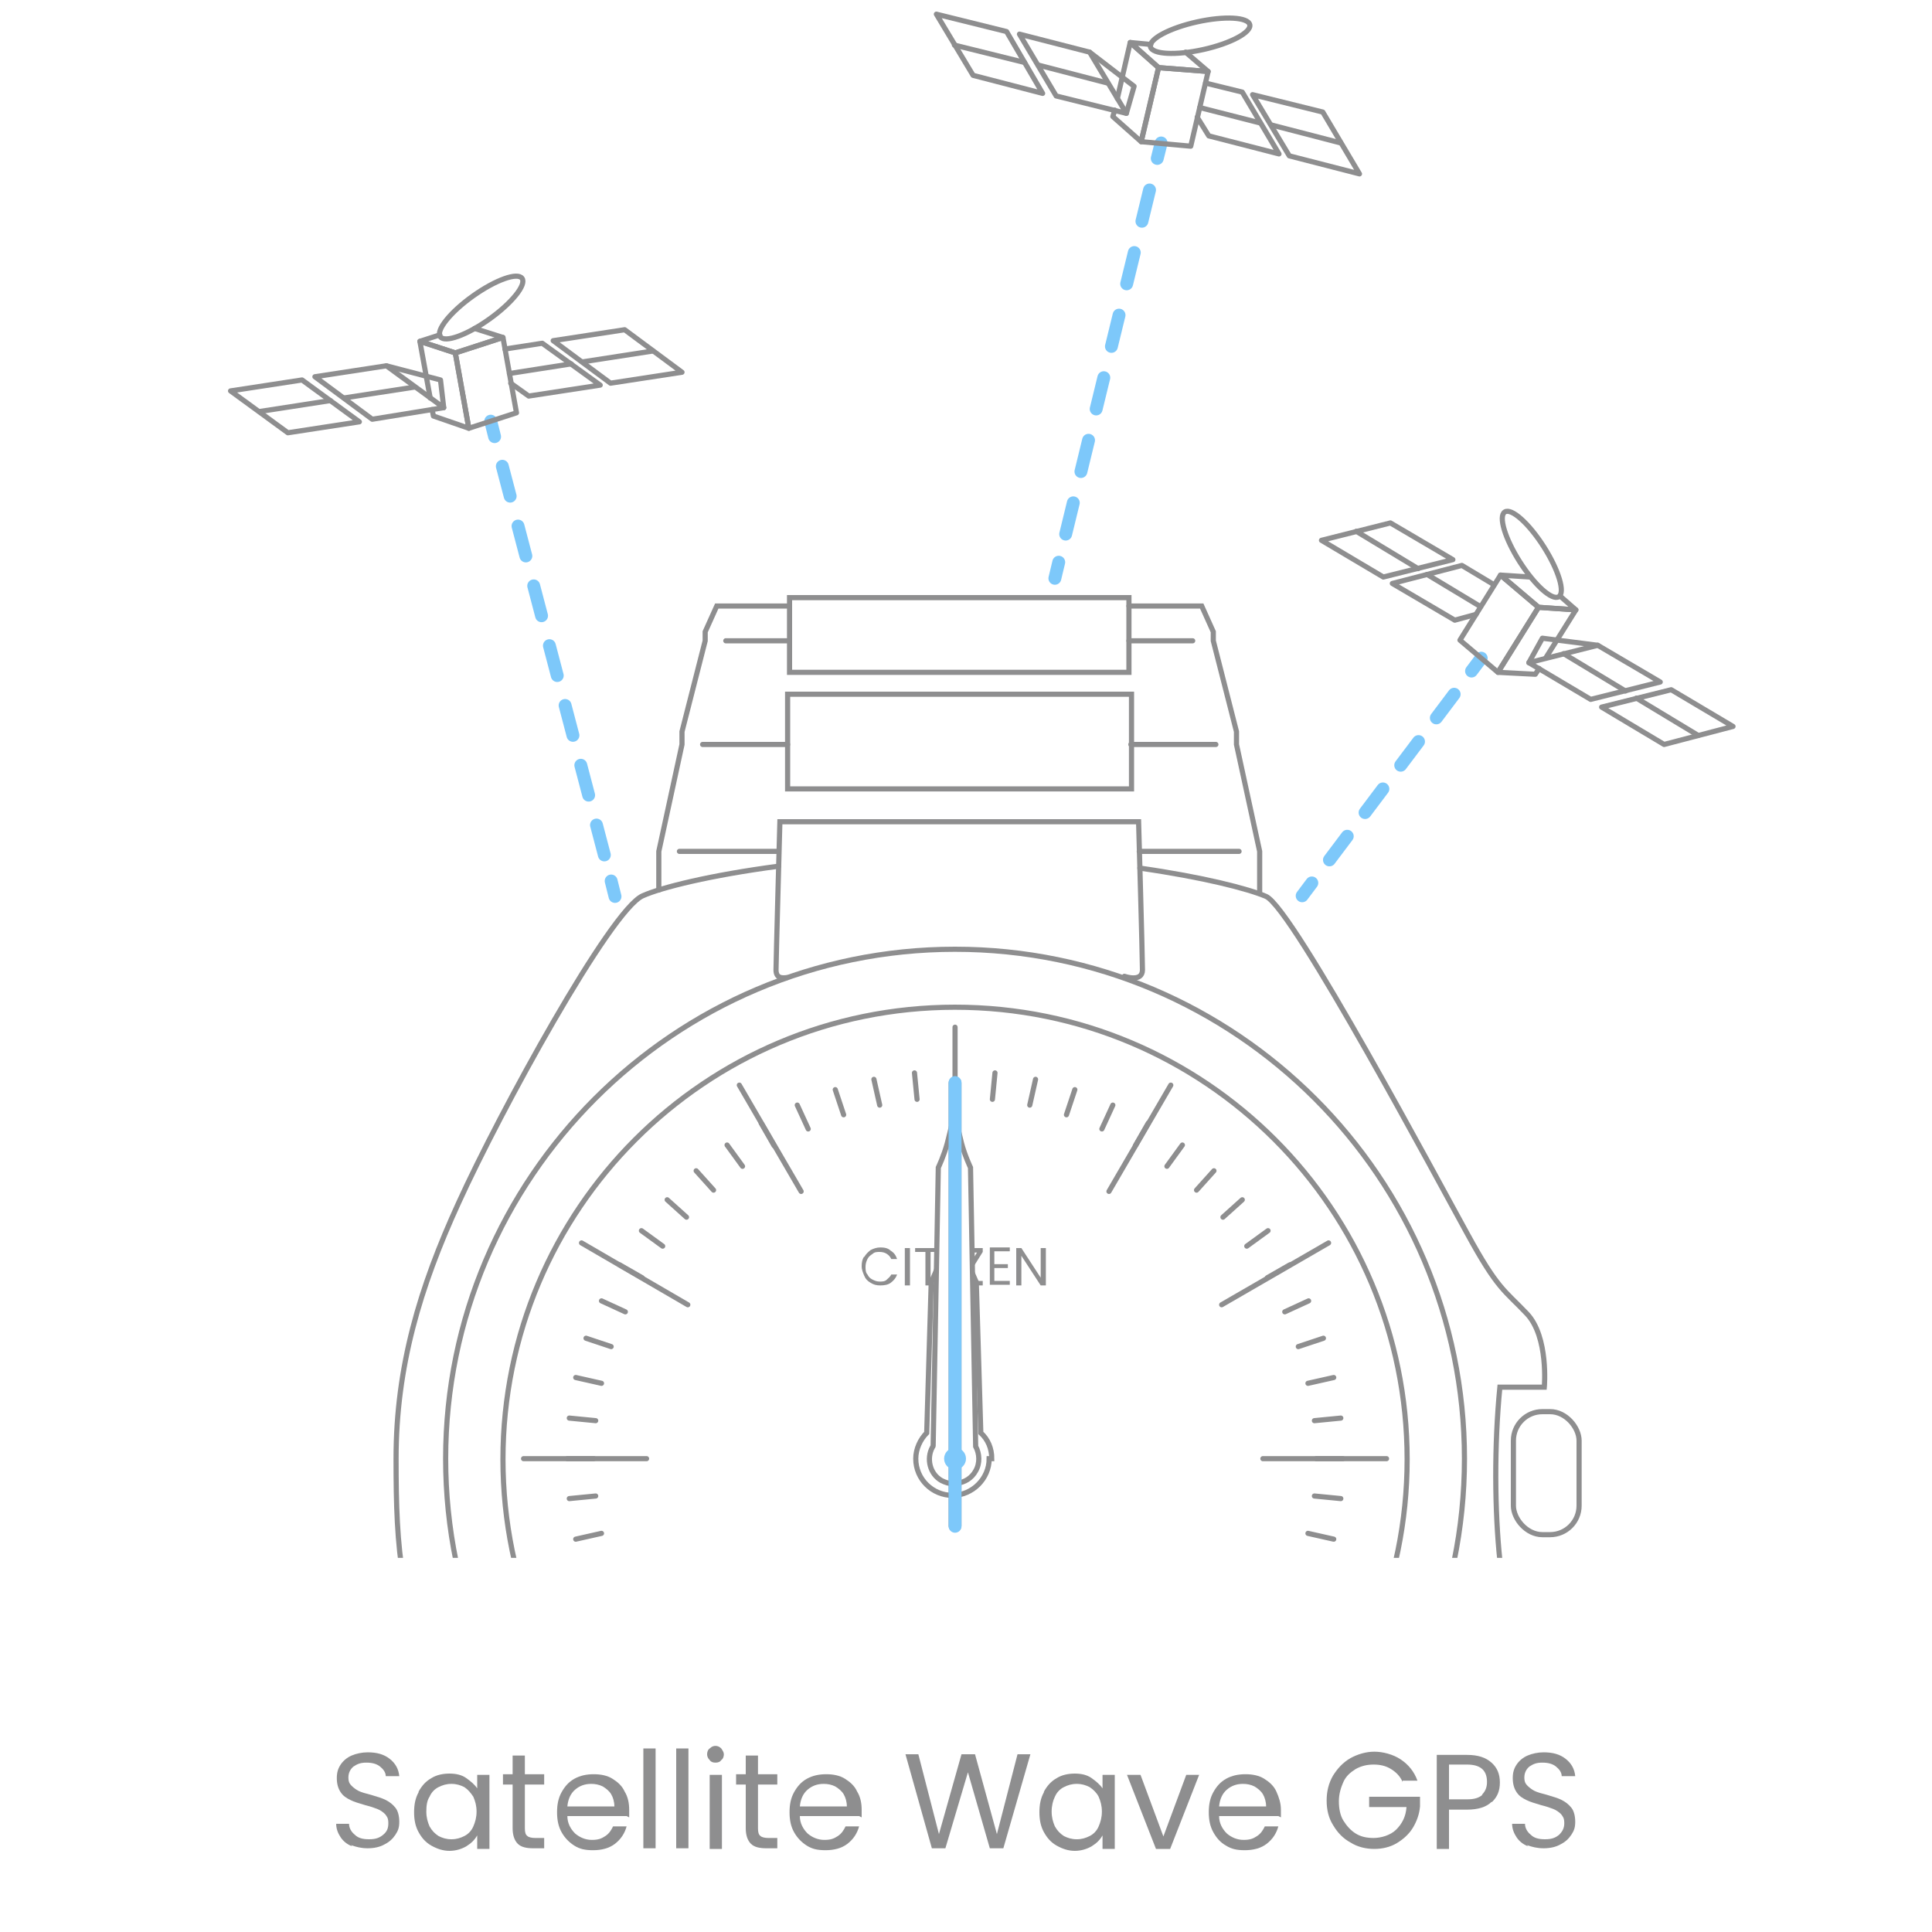 <?xml version="1.0" encoding="UTF-8"?>
<svg id="_レイヤー_2" data-name=" レイヤー 2" xmlns="http://www.w3.org/2000/svg" version="1.1" xmlns:xlink="http://www.w3.org/1999/xlink" viewBox="0 0 300 300">
  <defs>
    <style>
      .cls-1, .cls-2, .cls-3 {
        stroke-width: .8px;
      }

      .cls-1, .cls-2, .cls-3, .cls-4, .cls-5, .cls-6, .cls-7, .cls-8, .cls-9, .cls-10, .cls-11, .cls-12 {
        stroke-linecap: round;
      }

      .cls-1, .cls-2, .cls-3, .cls-4, .cls-6, .cls-7, .cls-8 {
        stroke: #8e8e8f;
      }

      .cls-1, .cls-2, .cls-6, .cls-10 {
        stroke-miterlimit: 10;
      }

      .cls-1, .cls-3, .cls-13, .cls-4, .cls-5, .cls-6, .cls-7, .cls-8, .cls-9, .cls-10, .cls-11, .cls-12 {
        fill: none;
      }

      .cls-14 {
        isolation: isolate;
      }

      .cls-2, .cls-15 {
        fill: #fff;
      }

      .cls-3, .cls-4, .cls-5, .cls-7, .cls-8, .cls-9, .cls-11, .cls-12 {
        stroke-linejoin: round;
      }

      .cls-13, .cls-16, .cls-17, .cls-15 {
        stroke-width: 0px;
      }

      .cls-18 {
        clip-path: url(#clippath-1);
      }

      .cls-16 {
        fill: #8e8e8f;
      }

      .cls-4 {
        stroke-width: .8px;
      }

      .cls-5, .cls-6, .cls-9, .cls-10, .cls-11, .cls-12 {
        stroke-width: 2px;
      }

      .cls-5, .cls-9, .cls-10, .cls-11, .cls-12 {
        stroke: #7dc8fa;
      }

      .cls-7 {
        stroke-width: .8px;
      }

      .cls-8 {
        stroke-width: .8px;
      }

      .cls-19 {
        clip-path: url(#clippath);
      }

      .cls-9 {
        stroke-dasharray: 0 0 0 0 0 0 4.8 4.8;
      }

      .cls-17 {
        fill: #7dc8fa;
      }

      .cls-11 {
        stroke-dasharray: 0 0 0 0 0 0 4.6 4.6;
      }

      .cls-12 {
        stroke-dasharray: 0 0 0 0 0 0 5 5;
      }
    </style>
    <clipPath id="clippath">
      <rect class="cls-13" x="26.7" y="15.8" width="247.5" height="226.1"/>
    </clipPath>
    <clipPath id="clippath-1">
      <rect class="cls-13" x="26.7" y="16.9" width="247.5" height="225"/>
    </clipPath>
  </defs>
  <g id="_レイヤー_1-2" data-name=" レイヤー 1-2">
    <g>
      <rect id="_4ガイド" data-name=" 4ガイド" class="cls-15" width="300" height="300"/>
      <g>
        <g class="cls-14">
          <g class="cls-14">
            <path class="cls-16" d="M54.7,286.7c-.8-.3-1.4-.8-1.8-1.4-.4-.6-.7-1.3-.7-2.1h2c0,.7.4,1.3.9,1.7.5.5,1.2.7,2.2.7s1.6-.2,2.2-.7.8-1,.8-1.8-.2-1-.5-1.4c-.3-.3-.7-.6-1.2-.8-.5-.2-1.1-.4-1.9-.6-1-.3-1.7-.5-2.3-.8-.6-.3-1.1-.6-1.5-1.2s-.6-1.3-.6-2.2.2-1.5.6-2.1c.4-.6,1-1.1,1.7-1.4s1.6-.5,2.5-.5c1.4,0,2.5.3,3.4,1s1.4,1.6,1.5,2.7h-2.1c0-.6-.4-1.1-.9-1.5-.5-.4-1.2-.6-2.1-.6s-1.4.2-2,.6c-.5.4-.8,1-.8,1.7s.2,1,.5,1.3c.3.3.7.6,1.1.8.4.2,1.1.4,1.9.6,1,.3,1.7.5,2.3.8.6.3,1.1.7,1.5,1.2s.6,1.3.6,2.2-.2,1.4-.6,2-.9,1.1-1.7,1.5c-.7.4-1.6.6-2.6.6s-1.8-.2-2.6-.5Z"/>
            <path class="cls-16" d="M65,278.2c.5-.9,1.1-1.6,2-2.1.8-.5,1.8-.7,2.8-.7s1.9.2,2.6.7,1.3,1,1.7,1.6v-2.1h1.9v11.5h-1.9v-2.1c-.4.7-.9,1.2-1.7,1.7-.7.4-1.6.7-2.6.7s-1.9-.3-2.8-.8-1.5-1.2-2-2.1c-.5-.9-.7-1.9-.7-3.1s.2-2.2.7-3.1ZM73.5,279c-.4-.6-.8-1.1-1.4-1.5-.6-.3-1.2-.5-2-.5s-1.4.2-2,.5-1.1.8-1.4,1.5c-.4.6-.5,1.4-.5,2.3s.2,1.6.5,2.3c.4.7.8,1.1,1.4,1.5.6.3,1.2.5,2,.5s1.4-.2,2-.5c.6-.3,1.1-.8,1.4-1.5.3-.7.5-1.4.5-2.3s-.2-1.6-.5-2.3Z"/>
            <path class="cls-16" d="M81.5,277.1v6.8c0,.6.1,1,.4,1.2.2.2.7.3,1.2.3h1.4v1.6h-1.7c-1.1,0-1.9-.2-2.4-.7-.5-.5-.8-1.3-.8-2.4v-6.8h-1.5v-1.6h1.5v-2.9h1.9v2.9h3v1.6h-3Z"/>
            <path class="cls-16" d="M97.3,282h-9.2c0,1.1.5,2,1.2,2.7.7.6,1.6,1,2.6,1s1.5-.2,2.1-.6c.6-.4.9-.9,1.2-1.5h2.1c-.3,1.1-.9,2-1.8,2.7-.9.7-2.1,1-3.4,1s-2.1-.2-2.9-.7-1.5-1.2-2-2.1c-.5-.9-.7-1.9-.7-3.1s.2-2.2.7-3.1c.5-.9,1.1-1.6,2-2.1.9-.5,1.9-.7,3-.7s2.1.2,2.9.7c.8.5,1.5,1.1,1.9,2,.5.8.7,1.8.7,2.8s0,.7,0,1.2ZM94.9,278.6c-.3-.5-.8-.9-1.3-1.2-.6-.3-1.2-.4-1.8-.4-1,0-1.8.3-2.5.9-.7.6-1.1,1.5-1.2,2.6h7.3c0-.7-.2-1.4-.5-1.9Z"/>
            <path class="cls-16" d="M101.8,271.5v15.5h-1.9v-15.5h1.9Z"/>
            <path class="cls-16" d="M106.9,271.5v15.5h-1.9v-15.5h1.9Z"/>
            <path class="cls-16" d="M110.2,273.3c-.3-.3-.4-.6-.4-.9s.1-.7.4-.9c.3-.3.6-.4.9-.4s.6.1.9.4c.2.3.4.6.4.9s-.1.7-.4.9c-.2.3-.5.4-.9.4s-.7-.1-.9-.4ZM112.1,275.6v11.5h-1.9v-11.5h1.9Z"/>
            <path class="cls-16" d="M117.7,277.1v6.8c0,.6.1,1,.4,1.2.2.2.7.3,1.2.3h1.4v1.6h-1.7c-1.1,0-1.9-.2-2.4-.7-.5-.5-.8-1.3-.8-2.4v-6.8h-1.5v-1.6h1.5v-2.9h1.9v2.9h3v1.6h-3Z"/>
            <path class="cls-16" d="M133.4,282h-9.2c0,1.1.5,2,1.2,2.7.7.6,1.6,1,2.6,1s1.5-.2,2.1-.6c.6-.4.9-.9,1.2-1.5h2.1c-.3,1.1-.9,2-1.8,2.7-.9.7-2.1,1-3.4,1s-2.1-.2-2.9-.7-1.5-1.2-2-2.1c-.5-.9-.7-1.9-.7-3.1s.2-2.2.7-3.1c.5-.9,1.1-1.6,2-2.1.9-.5,1.9-.7,3-.7s2.1.2,2.9.7c.8.5,1.5,1.1,1.9,2,.5.8.7,1.8.7,2.8s0,.7,0,1.2ZM131,278.6c-.3-.5-.8-.9-1.3-1.2-.6-.3-1.2-.4-1.8-.4-1,0-1.8.3-2.5.9-.7.6-1.1,1.5-1.2,2.6h7.3c0-.7-.2-1.4-.5-1.9Z"/>
            <path class="cls-16" d="M160,272.4l-4.2,14.6h-2.1l-3.4-11.8-3.5,11.8h-2.1s-4.1-14.6-4.1-14.6h2l3.2,12.4,3.5-12.4h2.1l3.4,12.4,3.2-12.4h2.1Z"/>
            <path class="cls-16" d="M162.1,278.2c.5-.9,1.1-1.6,2-2.1.8-.5,1.8-.7,2.8-.7s1.9.2,2.6.7,1.3,1,1.7,1.6v-2.1h1.9v11.5h-1.9v-2.1c-.4.7-.9,1.2-1.7,1.7-.7.4-1.6.7-2.6.7s-1.9-.3-2.8-.8-1.5-1.2-2-2.1c-.5-.9-.7-1.9-.7-3.1s.2-2.2.7-3.1ZM170.6,279c-.3-.6-.8-1.1-1.4-1.5-.6-.3-1.2-.5-2-.5s-1.4.2-2,.5-1.1.8-1.4,1.5c-.3.6-.5,1.4-.5,2.3s.2,1.6.5,2.3c.4.7.8,1.1,1.4,1.5.6.3,1.2.5,2,.5s1.4-.2,2-.5c.6-.3,1.1-.8,1.4-1.5.3-.7.5-1.4.5-2.3s-.2-1.6-.5-2.3Z"/>
            <path class="cls-16" d="M180.6,285.3l3.6-9.7h2l-4.5,11.5h-2.2l-4.5-11.5h2.1l3.6,9.7Z"/>
            <path class="cls-16" d="M198.5,282h-9.2c0,1.1.5,2,1.2,2.7.7.6,1.6,1,2.6,1s1.5-.2,2.1-.6c.6-.4.9-.9,1.2-1.5h2.1c-.3,1.1-.9,2-1.8,2.7s-2.1,1-3.4,1-2.1-.2-2.9-.7c-.9-.5-1.5-1.2-2-2.1-.5-.9-.7-1.9-.7-3.1s.2-2.2.7-3.1c.5-.9,1.1-1.6,2-2.1.9-.5,1.9-.7,3-.7s2.1.2,2.9.7c.8.5,1.5,1.1,1.9,2s.7,1.8.7,2.8,0,.7,0,1.2ZM196.1,278.6c-.3-.5-.8-.9-1.3-1.2-.6-.3-1.2-.4-1.8-.4-1,0-1.8.3-2.5.9-.7.6-1.1,1.5-1.2,2.6h7.3c0-.7-.2-1.4-.5-1.9Z"/>
            <path class="cls-16" d="M217.8,276.7c-.4-.9-1-1.5-1.8-2-.8-.5-1.7-.7-2.7-.7s-1.9.2-2.8.7c-.8.5-1.5,1.1-1.9,2s-.7,1.9-.7,3,.2,2.2.7,3,1.1,1.5,1.9,2c.8.5,1.7.7,2.8.7s2.6-.4,3.5-1.3c.9-.9,1.5-2,1.6-3.5h-5.8v-1.6h7.9v1.5c-.1,1.2-.5,2.3-1.1,3.3-.6,1-1.5,1.8-2.5,2.4-1,.6-2.2.9-3.5.9s-2.6-.3-3.7-1c-1.1-.6-2-1.5-2.7-2.7-.7-1.1-1-2.4-1-3.8s.3-2.7,1-3.9c.7-1.1,1.5-2,2.7-2.7,1.1-.6,2.4-1,3.7-1s2.9.4,4.1,1.2c1.2.8,2.1,1.9,2.6,3.3h-2.3Z"/>
            <path class="cls-16" d="M231.6,279.8c-.8.8-2.1,1.2-3.8,1.2h-2.8v6.1h-1.9v-14.6h4.7c1.7,0,2.9.4,3.8,1.2.9.8,1.3,1.8,1.3,3.1s-.4,2.2-1.2,3ZM230.1,278.7c.5-.5.8-1.1.8-2,0-1.8-1-2.7-3.1-2.7h-2.8v5.4h2.8c1.1,0,1.8-.2,2.4-.7Z"/>
            <path class="cls-16" d="M237.3,286.7c-.8-.3-1.4-.8-1.8-1.4-.4-.6-.7-1.3-.7-2.1h2c0,.7.4,1.3.9,1.7.5.5,1.2.7,2.2.7s1.6-.2,2.2-.7c.5-.5.8-1,.8-1.8s-.2-1-.5-1.4c-.3-.3-.7-.6-1.2-.8-.5-.2-1.1-.4-1.9-.6-1-.3-1.7-.5-2.3-.8-.6-.3-1.1-.6-1.5-1.2s-.6-1.3-.6-2.2.2-1.5.6-2.1,1-1.1,1.7-1.4c.7-.3,1.6-.5,2.5-.5,1.4,0,2.5.3,3.4,1s1.4,1.6,1.5,2.7h-2.1c0-.6-.4-1.1-.9-1.5-.5-.4-1.2-.6-2.1-.6s-1.4.2-2,.6c-.5.4-.8,1-.8,1.7s.2,1,.5,1.3c.3.3.7.6,1.1.8.4.2,1.1.4,1.9.6,1,.3,1.7.5,2.3.8.6.3,1.1.7,1.5,1.2s.6,1.3.6,2.2-.2,1.4-.6,2-.9,1.1-1.7,1.5c-.7.4-1.6.6-2.6.6s-1.8-.2-2.6-.5Z"/>
          </g>
        </g>
        <g>
          <g class="cls-19">
            <g>
              <g>
                <polyline class="cls-1" points="102.3 320.3 102.3 326.6 105.9 346.8 105.9 350.7 109.5 373.8 109.5 377 111.3 391.9 112.3 399.2 185.6 399.2 186.6 391.9 188.4 377 188.4 373.8 192 350.7 192 346.8 195.6 326.6 195.6 319.9"/>
                <line class="cls-1" x1="176.9" y1="132.2" x2="192.4" y2="132.2"/>
                <line class="cls-1" x1="105.5" y1="132.2" x2="120.9" y2="132.2"/>
                <g>
                  <line class="cls-1" x1="109.1" y1="346.8" x2="122.3" y2="346.8"/>
                  <line class="cls-1" x1="121" y1="326.6" x2="105.5" y2="326.6"/>
                  <line class="cls-1" x1="192.4" y1="326.6" x2="176.9" y2="326.6"/>
                  <line class="cls-1" x1="175.6" y1="346.8" x2="188.8" y2="346.8"/>
                  <line class="cls-1" x1="185.2" y1="373.8" x2="175.3" y2="373.8"/>
                  <line class="cls-1" x1="175.3" y1="391.9" x2="183.4" y2="391.9"/>
                  <line class="cls-1" x1="114.5" y1="391.9" x2="122.6" y2="391.9"/>
                  <line class="cls-1" x1="122.6" y1="373.8" x2="112.7" y2="373.8"/>
                </g>
                <rect class="cls-1" x="235" y="219.2" width="10.2" height="19.1" rx="4.5" ry="4.5"/>
                <path class="cls-1" d="M177,323.6c11.4-1.6,19.3-3.7,22.6-5.1,5.4-2.3,25.4-45.5,28.2-52.3,2.8-6.8,5.8-8.9,9.3-12.5,3.5-3.7,2.7-11.4,2.7-11.4h-6.9c-.8-7.6-.9-17.7,0-26.9h6.9s.7-7.8-2.7-11.4c-3.5-3.7-4.5-3.7-9.3-12.5-4.1-7.4-27-50.4-31.2-52.3-2.8-1.2-9.8-3-19.6-4.4h0"/>
                <path class="cls-1" d="M120.9,134.5c-10.6,1.4-18.2,3.3-21.1,4.6-5,2.2-22.2,33.6-28.6,47.7-6,13.1-9.7,25.4-9.7,39.7s.6,23,7.7,39.7c7.9,18.7,24.5,51,27.5,52.3,3.4,1.5,11.8,3.7,24.1,5.3"/>
                <g>
                  <path class="cls-1" d="M177.4,306c0,1.4-.6,25.3-.6,25.3h-55.7s-.6-23.9-.6-25.3,1.6-1.3,2.4-1.1c16.9,5,34.8,5,51.7.1,0,0,2.8-1,2.8,1h0ZM175.6,340h-53.4v18.3h53.4v-18.3ZM175.3,365.4h-52.7v17h52.7v-17ZM175.3,386.2h-52.7v9.8h52.7v-9.8Z"/>
                  <rect class="cls-1" x="122.3" y="107.8" width="53.4" height="14.7"/>
                </g>
                <g>
                  <line class="cls-1" x1="185.2" y1="99.5" x2="175.3" y2="99.5"/>
                  <line class="cls-1" x1="175.6" y1="115.6" x2="188.8" y2="115.6"/>
                  <line class="cls-1" x1="109.1" y1="115.6" x2="122.3" y2="115.6"/>
                  <line class="cls-1" x1="122.6" y1="99.5" x2="112.7" y2="99.5"/>
                </g>
              </g>
              <path class="cls-1" d="M174.6,151.6s2.8,1,2.8-1-.6-23-.6-23h-55.7s-.6,21.7-.6,23,.9,1.3,1.7,1.2"/>
              <g>
                <polyline class="cls-1" points="122.6 94.1 111.3 94.1 109.5 98.1 109.5 99.5 105.9 113.6 105.9 115.6 102.3 132.2 102.3 138.2"/>
                <polyline class="cls-1" points="195.6 138.7 195.6 132.2 192 115.6 192 113.6 188.4 99.5 188.4 98.1 186.6 94.1 175.3 94.1"/>
              </g>
              <rect class="cls-1" x="122.6" y="92.8" width="52.7" height="11.6"/>
              <g>
                <path class="cls-16" d="M134.2,195.2c.2-.4.6-.8,1-1.1.4-.2.9-.4,1.5-.4s1.2.1,1.6.5c.5.3.8.7,1,1.3h-.9c-.2-.4-.4-.6-.7-.8-.3-.2-.7-.3-1.1-.3s-.8,0-1.1.3c-.3.2-.6.4-.8.8s-.3.8-.3,1.2,0,.9.3,1.2c.2.4.4.6.8.8s.7.3,1.1.3.8,0,1.1-.3.5-.4.7-.8h.9c-.2.6-.6,1-1,1.3s-1,.4-1.6.4-1-.1-1.5-.4-.8-.6-1-1.1-.4-.9-.4-1.5.1-1.1.4-1.5h0Z"/>
                <path class="cls-16" d="M141.3,193.8v5.8h-.8v-5.8h.8Z"/>
                <path class="cls-16" d="M146.1,193.8v.6h-1.6v5.2h-.8v-5.2h-1.6v-.6h3.9Z"/>
                <path class="cls-16" d="M147.8,193.8v5.8h-.8v-5.8h.8Z"/>
                <path class="cls-16" d="M149.8,198.9h2.8v.7h-3.7v-.6l2.8-4.5h-2.8v-.7h3.7v.6l-2.8,4.5Z"/>
                <path class="cls-16" d="M154.4,194.4v1.9h2.1v.6h-2.1v2h2.4v.6h-3.1v-5.8h3.1v.6h-2.4Z"/>
                <path class="cls-16" d="M162.4,199.6h-.8l-3-4.6v4.6h-.8v-5.8h.8l3,4.6v-4.6h.8v5.8Z"/>
              </g>
              <g>
                <g>
                  <line class="cls-1" x1="148.3" y1="159.5" x2="148.3" y2="178.6"/>
                  <line class="cls-1" x1="148.3" y1="293.5" x2="148.3" y2="274.3"/>
                  <line class="cls-1" x1="124.4" y1="185" x2="114.8" y2="168.5"/>
                  <line class="cls-1" x1="181.8" y1="284.5" x2="172.2" y2="267.9"/>
                  <line class="cls-1" x1="189.7" y1="250.4" x2="206.3" y2="260"/>
                  <line class="cls-1" x1="90.3" y1="193" x2="106.8" y2="202.6"/>
                  <line class="cls-1" x1="100.4" y1="226.5" x2="81.3" y2="226.5"/>
                  <line class="cls-1" x1="215.3" y1="226.5" x2="196.1" y2="226.5"/>
                  <line class="cls-1" x1="106.8" y1="250.4" x2="90.3" y2="260"/>
                  <line class="cls-1" x1="206.3" y1="193" x2="189.7" y2="202.6"/>
                  <line class="cls-1" x1="124.4" y1="267.9" x2="114.8" y2="284.5"/>
                  <line class="cls-1" x1="181.8" y1="168.5" x2="172.2" y2="185"/>
                </g>
                <path class="cls-3" d="M154.1,170.7l.4-4.1-.4,4.1M142.4,170.7l-.4-4.1.4,4.1M136.6,171.6l-.9-4,.9,4M131,173.1l-1.3-3.9,1.3,3.9M125.5,175.3l-1.7-3.7,1.7,3.7M120.2,177.9l-2-3.5,2,3.5M115.3,181.1l-2.4-3.3,2.4,3.3M110.8,184.8l-2.7-3,2.7,3M106.6,189l-3-2.7,3,2.7M102.9,193.5l-3.3-2.4,3.3,2.4M99.7,198.4l-3.5-2,3.5,2M97.1,203.7l-3.7-1.7,3.7,1.7M94.9,209.1l-3.9-1.3,3.9,1.3M93.4,214.8l-4-.9,4,.9M92.5,220.6l-4.1-.4,4.1.4M92.2,226.5h-4.1,4.1M92.5,232.3l-4.1.4,4.1-.4M93.4,238.1l-4,.9,4-.9M94.9,243.8l-3.9,1.3,3.9-1.3M97.1,249.3l-3.7,1.7,3.7-1.7M99.7,254.5l-3.5,2,3.5-2M102.9,259.4l-3.3,2.4,3.3-2.4M106.6,264l-3,2.7,3-2.7M110.8,268.1l-2.7,3,2.7-3M115.3,271.8l-2.4,3.3,2.4-3.3M120.2,275l-2,3.5,2-3.5M125.5,277.7l-1.7,3.7,1.7-3.7M131,279.8l-1.3,3.9,1.3-3.9M136.6,281.3l-.9,4,.9-4M142.4,282.2l-.4,4,.4-4M154.1,282.2l.4,4-.4-4M159.9,281.3l.9,4-.9-4M165.6,279.8l1.3,3.9-1.3-3.9M171.1,277.7l1.7,3.7-1.7-3.7M176.3,275l2,3.5-2-3.5M181.2,271.8l2.4,3.3-2.4-3.3M185.8,268.1l2.7,3-2.7-3M189.9,264l3,2.7-3-2.7M193.6,259.4l3.3,2.4-3.3-2.4M196.8,254.5l3.5,2-3.5-2M199.5,249.3l3.7,1.7-3.7-1.7M201.6,243.8l3.9,1.3-3.9-1.3M203.1,238.1l4,.9-4-.9M204.1,232.3l4.1.4-4.1-.4M204.4,226.5h4.1-4.1M204.1,220.6l4.1-.4-4.1.4M203.1,214.8l4-.9-4,.9M201.6,209.1l3.9-1.3-3.9,1.3M199.5,203.7l3.7-1.7-3.7,1.7M196.8,198.4l3.5-2-3.5,2M193.6,193.5l3.3-2.4-3.3,2.4M189.9,189l3-2.7-3,2.7M185.8,184.8l2.7-3-2.7,3M181.2,181.1l2.4-3.3-2.4,3.3M176.3,177.9l2-3.5-2,3.5M171.1,175.3l1.7-3.7-1.7,3.7M165.6,173.1l1.3-3.9-1.3,3.9M159.9,171.6l.9-4-.9,4"/>
              </g>
              <path class="cls-1" d="M148.3,305.6c-43.6,0-79.1-35.5-79.1-79.1s35.5-79.1,79.1-79.1,79.1,35.5,79.1,79.1-35.5,79.1-79.1,79.1ZM148.3,156.4c-38.8,0-70.2,31.4-70.2,70.2s31.4,70.2,70.2,70.2,70.2-31.4,70.2-70.2-31.4-70.2-70.2-70.2h0Z"/>
            </g>
          </g>
          <g>
            <line class="cls-13" x1="148.2" y1="226.5" x2="148.2" y2="262.3"/>
            <path class="cls-2" d="M154,226.5c0-1.6-.6-3-1.7-4l-.7-23.4s-1.2-2.6-1.8-4.5c-.5-1.6-1.2-3.8-1.7-3.8-.4,0-1.2,2.2-1.7,3.8-.6,1.9-1.8,4.5-1.8,4.5l-.7,23.4c-1,1-1.7,2.5-1.7,4,0,3.2,2.6,5.7,5.7,5.7s5.7-2.6,5.7-5.7h0Z"/>
          </g>
          <g>
            <line class="cls-13" x1="148.3" y1="226.5" x2="148.3" y2="279.5"/>
            <path class="cls-2" d="M148.3,230.3h.1c0,0,.1,0,.2,0h0c1.2-.1,2.3-.8,2.9-1.9.7-1.2.6-2.7,0-3.8l-.8-43.3s-.9-1.9-1.4-3.8c-.5-1.9-.8-3.9-1.1-3.9h0c-.2,0-.6,2-1.1,3.9-.5,1.9-1.4,3.8-1.4,3.8l-.8,43.2c0,0,0,.1-.1.2-1,1.8-.4,4.2,1.4,5.2.6.3,1.2.5,1.9.5h0,0Z"/>
          </g>
          <g class="cls-18">
            <g>
              <line class="cls-6" x1="148.3" y1="236.9" x2="148.3" y2="168.2"/>
              <line class="cls-10" x1="148.3" y1="237" x2="148.3" y2="168.1"/>
              <line class="cls-13" x1="148.3" y1="284.9" x2="148.3" y2="225.5"/>
              <circle class="cls-17" cx="148.3" cy="226.5" r="1.7"/>
            </g>
          </g>
          <g>
            <line class="cls-13" x1="76.2" y1="65.4" x2="95.5" y2="139.2"/>
            <g>
              <line class="cls-5" x1="76.2" y1="65.4" x2="76.8" y2="67.8"/>
              <line class="cls-9" x1="78" y1="72.4" x2="94.3" y2="134.5"/>
              <line class="cls-5" x1="94.9" y1="136.8" x2="95.5" y2="139.2"/>
            </g>
          </g>
          <g>
            <line class="cls-13" x1="180.3" y1="22.2" x2="163.8" y2="89.8"/>
            <g>
              <line class="cls-5" x1="180.3" y1="22.2" x2="179.7" y2="24.6"/>
              <line class="cls-12" x1="178.5" y1="29.5" x2="165" y2="84.9"/>
              <line class="cls-5" x1="164.4" y1="87.3" x2="163.8" y2="89.8"/>
            </g>
          </g>
          <g>
            <line class="cls-13" x1="230" y1="102.2" x2="202.2" y2="139.1"/>
            <g>
              <line class="cls-5" x1="230" y1="102.2" x2="228.5" y2="104.2"/>
              <line class="cls-11" x1="225.8" y1="107.8" x2="205.1" y2="135.3"/>
              <line class="cls-5" x1="203.7" y1="137.1" x2="202.2" y2="139.1"/>
            </g>
          </g>
          <g>
            <line class="cls-3" x1="79.1" y1="58" x2="88.7" y2="56.5"/>
            <g>
              <polygon class="cls-3" points="105.9 57.8 94.8 59.5 85.9 52.9 97 51.2 105.9 57.8"/>
              <line class="cls-3" x1="90.4" y1="56.2" x2="101.4" y2="54.5"/>
            </g>
            <polygon class="cls-3" points="78.1 52.4 80.2 64.1 72.8 66.5 70.7 54.8 78.1 52.4"/>
            <polyline class="cls-3" points="68.3 52 65.2 53 70.7 54.8 78.1 52.4 73.7 51"/>
            <ellipse class="cls-7" cx="74.7" cy="47.7" rx="7.8" ry="2.2" transform="translate(-13.8 52.3) rotate(-35.5)"/>
            <polyline class="cls-3" points="67.1 63.6 67.3 64.6 72.8 66.5 70.7 54.8 65.2 53 66.8 61.8"/>
            <g>
              <g>
                <polygon class="cls-3" points="55.8 65.5 44.7 67.2 35.8 60.7 46.9 59 55.8 65.5"/>
                <line class="cls-3" x1="40.3" y1="63.9" x2="51.3" y2="62.2"/>
              </g>
              <g>
                <polygon class="cls-3" points="68.9 63.3 57.8 65.1 48.9 58.5 60 56.8 68.9 63.3"/>
                <line class="cls-3" x1="53.4" y1="61.8" x2="64.4" y2="60.1"/>
              </g>
              <polyline class="cls-3" points="68.9 63.3 68.4 59 60 56.8"/>
            </g>
            <polyline class="cls-3" points="79.3 59.5 82.1 61.5 93.2 59.8 84.2 53.3 78.4 54.2"/>
          </g>
          <g>
            <line class="cls-3" x1="229.9" y1="94.2" x2="221.6" y2="89.2"/>
            <g>
              <polygon class="cls-3" points="205.2 83.9 214.8 89.6 225.6 86.9 215.9 81.2 205.2 83.9"/>
              <line class="cls-3" x1="220.2" y1="88.3" x2="210.6" y2="82.5"/>
            </g>
            <polygon class="cls-3" points="233 89.3 226.7 99.4 232.6 104.4 238.9 94.3 233 89.3"/>
            <polyline class="cls-3" points="242.3 92.6 244.7 94.7 238.9 94.3 233 89.3 237.6 89.6"/>
            <ellipse class="cls-8" cx="237.9" cy="86.2" rx="2.2" ry="7.8" transform="translate(-9.1 141.2) rotate(-32.5)"/>
            <polyline class="cls-3" points="239 103.8 238.4 104.7 232.6 104.4 238.9 94.3 244.7 94.7 240 102.2"/>
            <g>
              <g>
                <polygon class="cls-3" points="248.7 109.8 258.4 115.6 269.1 112.8 259.5 107.1 248.7 109.8"/>
                <line class="cls-3" x1="263.7" y1="114.2" x2="254.1" y2="108.4"/>
              </g>
              <g>
                <polygon class="cls-3" points="237.4 102.9 247 108.6 257.8 105.9 248.1 100.2 237.4 102.9"/>
                <line class="cls-3" x1="252.4" y1="107.3" x2="242.8" y2="101.5"/>
              </g>
              <polyline class="cls-3" points="237.4 102.9 239.5 99.1 248.1 100.2"/>
            </g>
            <polyline class="cls-3" points="229.2 95.4 225.9 96.3 216.2 90.6 227 87.8 232 90.8"/>
          </g>
          <g>
            <line class="cls-3" x1="186.3" y1="16.7" x2="195.7" y2="19.1"/>
            <g>
              <polygon class="cls-3" points="211.1 27 200.2 24.2 194.5 14.7 205.4 17.4 211.1 27"/>
              <line class="cls-3" x1="197.4" y1="19.4" x2="208.2" y2="22.2"/>
            </g>
            <polygon class="cls-3" points="187.6 11.1 184.9 22.7 177.2 22 179.9 10.5 187.6 11.1"/>
            <polyline class="cls-3" points="178.7 6.9 175.5 6.6 179.9 10.5 187.6 11.1 184.1 8.1"/>
            <ellipse class="cls-4" cx="186.3" cy="5.4" rx="7.9" ry="2.2" transform="translate(3.3 40.6) rotate(-12.5)"/>
            <polyline class="cls-3" points="173.1 17.1 172.8 18.1 177.2 22 179.9 10.5 175.5 6.6 173.5 15.3"/>
            <g>
              <g>
                <polygon class="cls-3" points="161.9 14.5 151.1 11.7 145.4 2.2 156.3 4.9 161.9 14.5"/>
                <line class="cls-3" x1="148.2" y1="7" x2="159.1" y2="9.7"/>
              </g>
              <g>
                <polygon class="cls-3" points="174.9 17.6 164 14.9 158.3 5.3 169.2 8.1 174.9 17.6"/>
                <line class="cls-3" x1="161.2" y1="10.1" x2="172" y2="12.9"/>
              </g>
              <polyline class="cls-3" points="174.9 17.6 176.1 13.4 169.2 8.1"/>
            </g>
            <polyline class="cls-3" points="185.9 18.2 187.7 21.1 198.6 23.9 192.9 14.3 187.2 12.9"/>
          </g>
        </g>
      </g>
    </g>
  </g>
</svg>